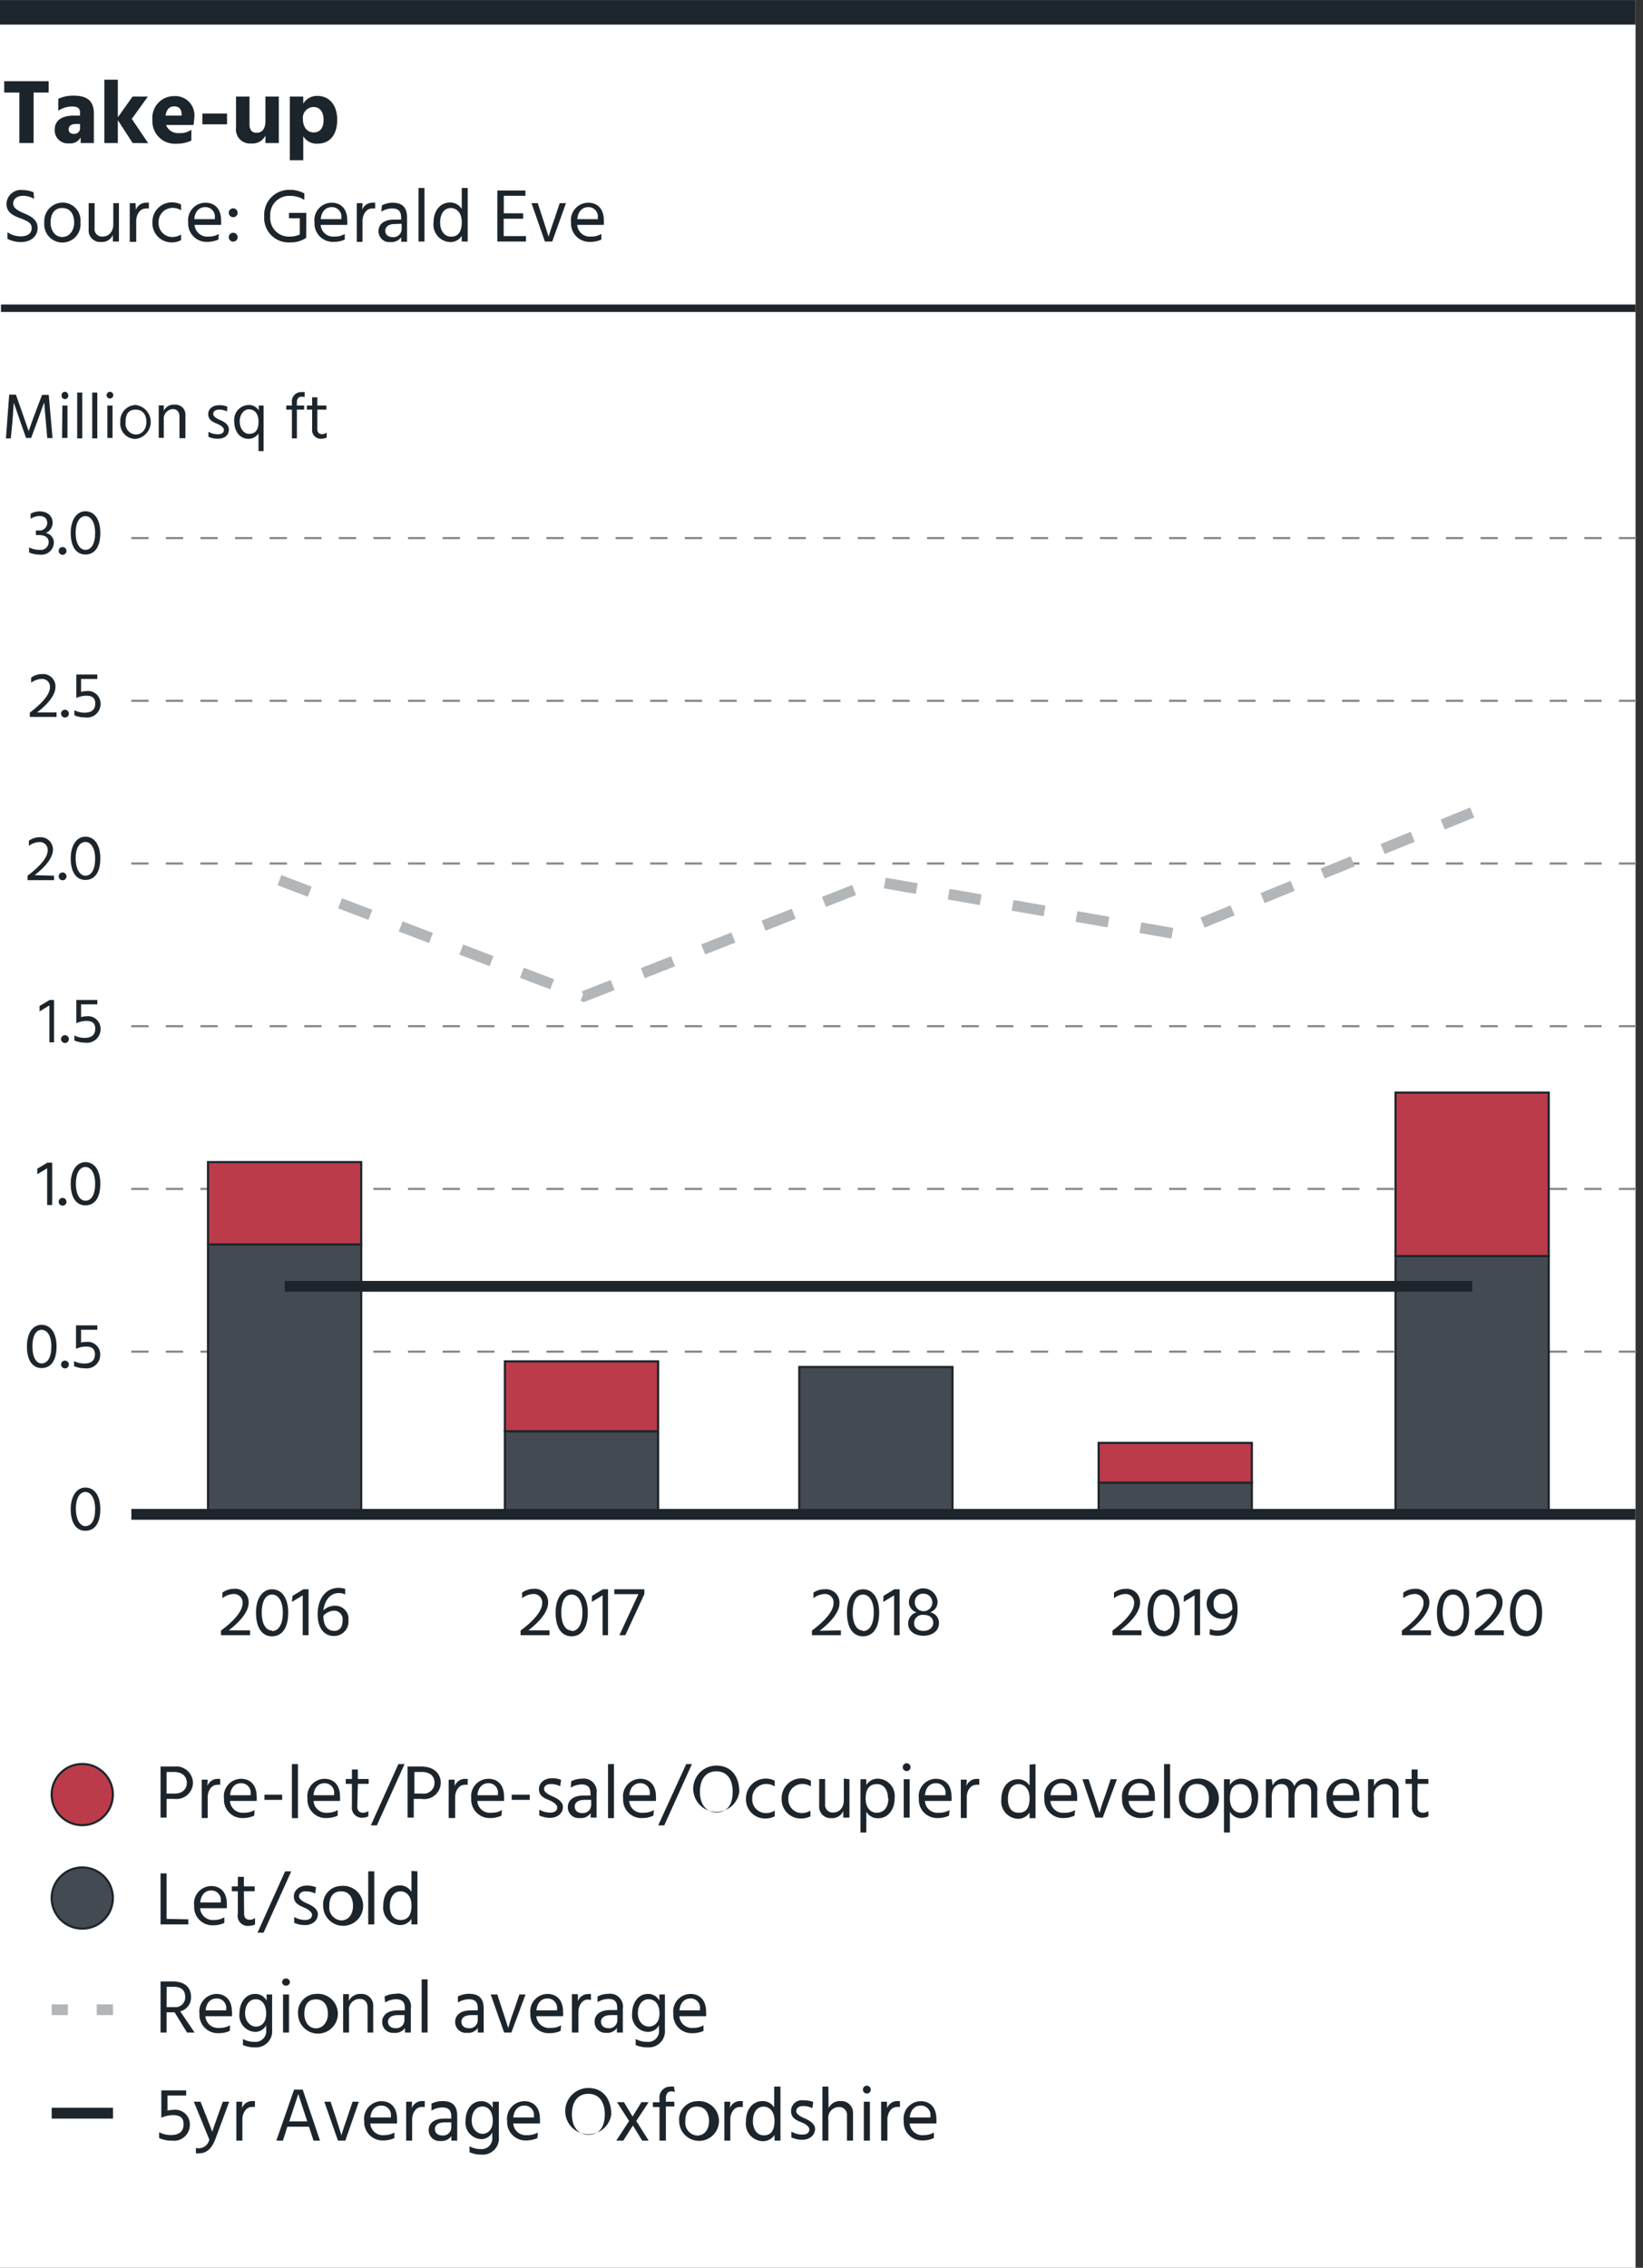 <?xml version="1.0" encoding="UTF-8"?> <svg xmlns="http://www.w3.org/2000/svg" viewBox="0 0 151.97 209.76"><rect x="0" y="0" width="151.97" height="209.76" fill="#333333" stroke="none"/><defs><style>.cls-1{fill:#fff;}.cls-2{fill:#1d252c;}.cls-3{fill:#bc3b4a;}.cls-3,.cls-4,.cls-5,.cls-7,.cls-8{stroke:#1d252c;}.cls-10,.cls-3,.cls-4,.cls-5,.cls-6,.cls-9{stroke-miterlimit:10;}.cls-3,.cls-4{stroke-width:0.2px;}.cls-4{fill:#444a51;}.cls-10,.cls-5,.cls-6,.cls-7,.cls-8,.cls-9{fill:none;}.cls-10,.cls-6{stroke:#b3b6b9;}.cls-7{stroke-width:0.69px;}.cls-8{stroke-width:2.27px;}.cls-9{stroke:#84898d;stroke-width:0.2px;stroke-dasharray:1.6;}.cls-10{stroke-dasharray:3;}</style></defs><g id="Legend"><rect class="cls-1" width="151.28" height="209.76"></rect><path class="cls-2" d="M16.09,163.4a1.55,1.55,0,0,1,1.76,1.52,1.53,1.53,0,0,1-1.71,1.47h-.73v1.73h-.56V163.4Zm.05,2.5c.74,0,1.14-.42,1.14-1s-.42-1-1.19-1h-.68v2Z" transform="translate(0 0)"></path><path class="cls-2" d="M19.18,165.2a1,1,0,0,1,1-.66h.19v.55a.76.76,0,0,0-.3,0c-.52,0-.86.57-.86,1.13v1.94h-.55v-3.55h.55Z" transform="translate(0 0)"></path><path class="cls-2" d="M23.51,167.94a2.48,2.48,0,0,1-1,.22,1.69,1.69,0,0,1-1.79-1.8,1.61,1.61,0,0,1,1.57-1.83c.86,0,1.45.57,1.45,1.64a3,3,0,0,1,0,.41H21.27a1.17,1.17,0,0,0,1.28,1.09,1.83,1.83,0,0,0,1-.25Zm-.33-2a.87.87,0,0,0-.9-1c-.51,0-.94.37-1,1.11h1.91Z" transform="translate(0 0)"></path><path class="cls-2" d="M24.46,166H26.1v.48H24.46Z" transform="translate(0 0)"></path><path class="cls-2" d="M27,163.17h.56v5H27Z" transform="translate(0 0)"></path><path class="cls-2" d="M31.23,167.94a2.48,2.48,0,0,1-1,.22,1.69,1.69,0,0,1-1.79-1.8A1.61,1.61,0,0,1,30,164.53c.86,0,1.45.57,1.45,1.64a3,3,0,0,1,0,.41H29a1.17,1.17,0,0,0,1.29,1.09,1.82,1.82,0,0,0,.95-.25Zm-.33-2a.87.87,0,0,0-.9-1c-.51,0-.94.37-1,1.11H30.9Z" transform="translate(0 0)"></path><path class="cls-2" d="M33.05,167.1c0,.37.18.57.54.57a.86.86,0,0,0,.48-.16V168a1.21,1.21,0,0,1-.52.13.93.93,0,0,1-1-1.07V165h-.57v-.45h.57v-.88h.55v.88h1V165h-1Z" transform="translate(0 0)"></path><path class="cls-2" d="M36.85,163.17h.57l-2.56,5.67H34.3Z" transform="translate(0 0)"></path><path class="cls-2" d="M39,163.4c1.12,0,1.77.64,1.77,1.52A1.53,1.53,0,0,1,39,166.39h-.73v1.73h-.57V163.4Zm.06,2.5a1,1,0,0,0,1.13-1c0-.62-.41-1-1.18-1h-.68v2Z" transform="translate(0 0)"></path><path class="cls-2" d="M42.06,165.2a1,1,0,0,1,1-.66h.2v.55a.82.82,0,0,0-.3,0c-.52,0-.86.57-.86,1.13v1.94H41.5v-3.55h.55Z" transform="translate(0 0)"></path><path class="cls-2" d="M46.38,167.94a2.41,2.41,0,0,1-1,.22,1.7,1.7,0,0,1-1.79-1.8,1.61,1.61,0,0,1,1.58-1.83c.86,0,1.45.57,1.45,1.64a3.15,3.15,0,0,1,0,.41H44.15a1.16,1.16,0,0,0,1.28,1.09,1.77,1.77,0,0,0,1-.25Zm-.33-2a.86.86,0,0,0-.89-1c-.51,0-.94.37-1,1.11h1.9Z" transform="translate(0 0)"></path><path class="cls-2" d="M47.33,166H49v.48H47.33Z" transform="translate(0 0)"></path><path class="cls-2" d="M51.81,165.22a1.79,1.79,0,0,0-.88-.2c-.38,0-.61.2-.61.46s.36.49.75.66,1,.46,1,1-.46,1-1.19,1a2.38,2.38,0,0,1-1-.22v-.54a2.13,2.13,0,0,0,1,.28c.45,0,.66-.2.66-.47s-.32-.51-.81-.71-.88-.42-.88-1,.52-1,1.17-1a2.17,2.17,0,0,1,.88.15Z" transform="translate(0 0)"></path><path class="cls-2" d="M52.84,164.76a2.15,2.15,0,0,1,1-.24,1.19,1.19,0,0,1,1.34,1.36v2.24h-.55v-.42a1.06,1.06,0,0,1-1,.46,1,1,0,0,1-1.11-1c0-.68.56-1.08,1.45-1.08h.65v-.18c0-.53-.21-.85-.83-.85a2,2,0,0,0-1,.3Zm1.22,1.72c-.64,0-.9.29-.9.62s.23.6.69.6a.76.76,0,0,0,.83-.76v-.46Z" transform="translate(0 0)"></path><path class="cls-2" d="M56.24,163.17h.55v5h-.55Z" transform="translate(0 0)"></path><path class="cls-2" d="M60.43,167.94a2.41,2.41,0,0,1-1,.22,1.69,1.69,0,0,1-1.79-1.8,1.61,1.61,0,0,1,1.58-1.83c.86,0,1.45.57,1.45,1.64a3.15,3.15,0,0,1,0,.41H58.2a1.16,1.16,0,0,0,1.28,1.09,1.8,1.8,0,0,0,1-.25Zm-.33-2a.86.86,0,0,0-.89-1c-.51,0-.94.37-1,1.11h1.9Z" transform="translate(0 0)"></path><path class="cls-2" d="M63.47,163.17H64l-2.56,5.67h-.56Z" transform="translate(0 0)"></path><path class="cls-2" d="M66.26,163.31c1.33,0,2.12.95,2.12,2.43a2.14,2.14,0,1,1-2.12-2.43Zm0,4.33c1,0,1.51-.72,1.51-1.9s-.54-1.9-1.51-1.9-1.52.73-1.52,1.9S65.34,167.64,66.26,167.64Z" transform="translate(0 0)"></path><path class="cls-2" d="M70.9,167.7a1.42,1.42,0,0,0,.76-.23V168a1.82,1.82,0,0,1-.83.2A1.76,1.76,0,0,1,69,166.36a1.83,1.83,0,0,1,2.66-1.65v.52a1.5,1.5,0,0,0-.76-.22,1.29,1.29,0,0,0-1.32,1.36A1.26,1.26,0,0,0,70.9,167.7Z" transform="translate(0 0)"></path><path class="cls-2" d="M74.2,167.7a1.45,1.45,0,0,0,.76-.23V168a1.82,1.82,0,0,1-.83.2,1.76,1.76,0,0,1-1.83-1.84A1.83,1.83,0,0,1,75,164.71v.52a1.5,1.5,0,0,0-.76-.22,1.29,1.29,0,0,0-1.32,1.36A1.25,1.25,0,0,0,74.2,167.7Z" transform="translate(0 0)"></path><path class="cls-2" d="M78.57,164.57v3.55H78v-.61a1.12,1.12,0,0,1-1.12.66A1.06,1.06,0,0,1,75.77,167v-2.45h.55v2.31a.7.7,0,0,0,.73.79c.58,0,1-.44,1-1.14v-2Z" transform="translate(0 0)"></path><path class="cls-2" d="M80.13,165.11a1.23,1.23,0,0,1,1.1-.59,1.6,1.6,0,0,1,1.52,1.8c0,1.07-.61,1.86-1.53,1.86a1.23,1.23,0,0,1-1.09-.6v1.92h-.54v-4.93h.54Zm2,1.21c0-.8-.42-1.3-1-1.3s-1.06.3-1.06,1.33.61,1.32,1,1.32C81.72,167.67,82.17,167.22,82.17,166.32Z" transform="translate(0 0)"></path><path class="cls-2" d="M83.86,163.09a.37.37,0,0,1,.36.37.36.36,0,1,1-.72,0A.37.37,0,0,1,83.86,163.09Zm-.27,1.48h.55v3.55h-.55Z" transform="translate(0 0)"></path><path class="cls-2" d="M87.78,167.94a2.44,2.44,0,0,1-1,.22,1.69,1.69,0,0,1-1.79-1.8,1.61,1.61,0,0,1,1.57-1.83c.87,0,1.45.57,1.45,1.64a3,3,0,0,1,0,.41H85.55a1.16,1.16,0,0,0,1.28,1.09,1.82,1.82,0,0,0,1-.25Zm-.33-2a.87.87,0,0,0-.9-1c-.51,0-.93.37-1,1.11h1.9Z" transform="translate(0 0)"></path><path class="cls-2" d="M89.39,165.2a1,1,0,0,1,1-.66h.19v.55a.76.76,0,0,0-.3,0c-.52,0-.86.57-.86,1.13v1.94h-.55v-3.55h.55Z" transform="translate(0 0)"></path><path class="cls-2" d="M95.78,163.17v5h-.55v-.52a1.26,1.26,0,0,1-1.09.58,1.61,1.61,0,0,1-1.52-1.8c0-1.11.64-1.86,1.53-1.86a1.24,1.24,0,0,1,1.08.59v-1.94Zm-.55,3.15c0-1-.61-1.3-1-1.3-.56,0-1,.45-1,1.37s.42,1.28,1,1.28S95.23,167.35,95.23,166.32Z" transform="translate(0 0)"></path><path class="cls-2" d="M99.39,167.94a2.41,2.41,0,0,1-1,.22,1.7,1.7,0,0,1-1.79-1.8,1.61,1.61,0,0,1,1.58-1.83c.86,0,1.45.57,1.45,1.64a3.15,3.15,0,0,1,0,.41H97.16a1.16,1.16,0,0,0,1.28,1.09,1.77,1.77,0,0,0,1-.25Zm-.33-2a.86.86,0,0,0-.89-1c-.51,0-.94.37-1,1.11h1.9Z" transform="translate(0 0)"></path><path class="cls-2" d="M100.12,164.57h.57l.49,1.5c.44,1.32.52,1.62.52,1.62a16.58,16.58,0,0,1,.53-1.62l.5-1.5h.58L102,168.12h-.68Z" transform="translate(0 0)"></path><path class="cls-2" d="M106.58,167.94a2.41,2.41,0,0,1-1,.22,1.69,1.69,0,0,1-1.79-1.8,1.61,1.61,0,0,1,1.58-1.83c.86,0,1.45.57,1.45,1.64a3.15,3.15,0,0,1,0,.41h-2.42a1.16,1.16,0,0,0,1.28,1.09,1.8,1.8,0,0,0,1-.25Zm-.33-2a.86.86,0,0,0-.89-1c-.52,0-.94.37-1,1.11h1.9Z" transform="translate(0 0)"></path><path class="cls-2" d="M107.67,163.17h.56v5h-.56Z" transform="translate(0 0)"></path><path class="cls-2" d="M109.06,166.37a1.71,1.71,0,0,1,1.66-1.85,1.84,1.84,0,1,1-1.66,1.85Zm.58,0a1.2,1.2,0,0,0,1.08,1.33c.74,0,1.1-.62,1.1-1.33s-.3-1.36-1.1-1.36S109.64,165.65,109.64,166.37Z" transform="translate(0 0)"></path><path class="cls-2" d="M113.76,165.11a1.2,1.2,0,0,1,1.09-.59,1.6,1.6,0,0,1,1.52,1.8c0,1.07-.61,1.86-1.53,1.86a1.21,1.21,0,0,1-1.08-.6v1.92h-.55v-4.93h.55Zm2,1.21c0-.8-.42-1.3-1-1.3s-1,.3-1,1.33.6,1.32,1,1.32C115.34,167.67,115.79,167.22,115.79,166.32Z" transform="translate(0 0)"></path><path class="cls-2" d="M117.72,165.15a1.06,1.06,0,0,1,1-.63,1,1,0,0,1,1,.7,1.12,1.12,0,0,1,1-.7,1,1,0,0,1,1.12,1.17v2.43h-.56v-2.29c0-.52-.21-.81-.68-.81s-.86.37-.86,1.16v1.94h-.56v-2.29c0-.52-.21-.81-.68-.81s-.87.37-.87,1.16v1.94h-.54v-3.55h.54Z" transform="translate(0 0)"></path><path class="cls-2" d="M125.5,167.94a2.48,2.48,0,0,1-1,.22,1.7,1.7,0,0,1-1.8-1.8,1.62,1.62,0,0,1,1.58-1.83c.86,0,1.45.57,1.45,1.64a2,2,0,0,1,0,.41h-2.42a1.16,1.16,0,0,0,1.28,1.09,1.83,1.83,0,0,0,1-.25Zm-.33-2a.87.87,0,0,0-.9-1c-.51,0-.94.37-1,1.11h1.91Z" transform="translate(0 0)"></path><path class="cls-2" d="M127.1,165.19a1.17,1.17,0,0,1,1.12-.67,1.08,1.08,0,0,1,1.14,1.16v2.44h-.55v-2.29a.71.71,0,0,0-.73-.81,1,1,0,0,0-1,1.16v1.94h-.54v-3.55h.54Z" transform="translate(0 0)"></path><path class="cls-2" d="M131.1,167.1c0,.37.18.57.53.57a.87.87,0,0,0,.49-.16V168a1.21,1.21,0,0,1-.52.13.93.93,0,0,1-1-1.07V165H130v-.45h.57v-.88h.55v.88h1V165h-1Z" transform="translate(0 0)"></path><path class="cls-2" d="M17.42,177.53V178H14.85v-4.72h.56v4.21Z" transform="translate(0 0)"></path><path class="cls-2" d="M20.75,177.86a2.44,2.44,0,0,1-1,.22,1.69,1.69,0,0,1-1.79-1.8,1.61,1.61,0,0,1,1.57-1.83c.86,0,1.45.57,1.45,1.64a3,3,0,0,1,0,.41H18.51a1.17,1.17,0,0,0,1.29,1.09,1.82,1.82,0,0,0,.95-.25Zm-.33-2a.87.87,0,0,0-.9-1c-.51,0-.93.37-1,1.11h1.91Z" transform="translate(0 0)"></path><path class="cls-2" d="M22.58,177c0,.37.17.57.53.57a.86.86,0,0,0,.48-.16V178a1.21,1.21,0,0,1-.52.13A.94.94,0,0,1,22,177v-2.07h-.56v-.45H22v-.88h.56v.88h1v.45h-1Z" transform="translate(0 0)"></path><path class="cls-2" d="M26.37,173.09h.57l-2.56,5.67h-.56Z" transform="translate(0 0)"></path><path class="cls-2" d="M29.15,175.14a1.85,1.85,0,0,0-.88-.2c-.38,0-.61.2-.61.46s.35.49.74.66,1,.46,1,1-.45,1-1.19,1a2.32,2.32,0,0,1-1-.21v-.54a2.07,2.07,0,0,0,1,.28c.44,0,.65-.2.65-.47s-.32-.51-.8-.71-.88-.43-.88-1,.51-1,1.16-1a2.23,2.23,0,0,1,.89.15Z" transform="translate(0 0)"></path><path class="cls-2" d="M29.89,176.29a1.7,1.7,0,0,1,1.65-1.85,1.85,1.85,0,1,1-1.65,1.85Zm.57,0a1.2,1.2,0,0,0,1.08,1.34c.74,0,1.11-.62,1.11-1.34s-.31-1.35-1.11-1.35S30.46,175.57,30.46,176.28Z" transform="translate(0 0)"></path><path class="cls-2" d="M34.06,173.09h.56V178h-.56Z" transform="translate(0 0)"></path><path class="cls-2" d="M38.61,173.09V178h-.55v-.52a1.23,1.23,0,0,1-1.09.58,1.61,1.61,0,0,1-1.52-1.8c0-1.12.64-1.87,1.53-1.87a1.25,1.25,0,0,1,1.08.6v-1.94Zm-.55,3.15c0-1-.61-1.3-1-1.3-.56,0-1,.45-1,1.36s.43,1.29,1,1.29S38.06,177.27,38.06,176.24Z" transform="translate(0 0)"></path><path class="cls-2" d="M17.3,188l-1.15-1.87h-.74V188h-.56v-4.72H16c1.11,0,1.67.56,1.67,1.45a1.32,1.32,0,0,1-1,1.31L18,188Zm-1.89-2.35h.72a.9.9,0,0,0,1-.94c0-.61-.34-.94-1.06-.94h-.65Z" transform="translate(0 0)"></path><path class="cls-2" d="M21.25,187.85a2.47,2.47,0,0,1-1,.21,1.7,1.7,0,0,1-1.8-1.8A1.62,1.62,0,0,1,20,184.43c.86,0,1.45.57,1.45,1.64a2.19,2.19,0,0,1,0,.42H19a1.16,1.16,0,0,0,1.28,1.08,1.83,1.83,0,0,0,1-.24Zm-.33-2a.87.87,0,0,0-.9-1c-.51,0-.94.37-1,1.1h1.91Z" transform="translate(0 0)"></path><path class="cls-2" d="M25.17,184.48v3.26a1.49,1.49,0,0,1-1.6,1.63,2.73,2.73,0,0,1-1.1-.21v-.56a2.12,2.12,0,0,0,1.05.26,1,1,0,0,0,1.1-1.13v-.4a1.15,1.15,0,0,1-1,.61,1.52,1.52,0,0,1-1.47-1.7c0-1,.56-1.81,1.44-1.81a1.15,1.15,0,0,1,1.07.63v-.58Zm-.55,1.78c0-1-.52-1.34-.95-1.34-.62,0-1,.54-1,1.31s.53,1.22,1,1.22S24.62,187.11,24.62,186.26Z" transform="translate(0 0)"></path><path class="cls-2" d="M26.45,183a.36.36,0,0,1,.37.36.37.37,0,0,1-.73,0A.36.36,0,0,1,26.45,183Zm-.27,1.48h.55V188h-.55Z" transform="translate(0 0)"></path><path class="cls-2" d="M27.57,186.28a1.7,1.7,0,0,1,1.65-1.85,1.84,1.84,0,1,1-1.65,1.85Zm.58,0c0,.71.4,1.33,1.07,1.33s1.11-.62,1.11-1.33-.31-1.35-1.11-1.35S28.15,185.55,28.15,186.27Z" transform="translate(0 0)"></path><path class="cls-2" d="M32.26,185.09a1.16,1.16,0,0,1,1.12-.66,1.07,1.07,0,0,1,1.14,1.15V188H34v-2.3c0-.54-.3-.81-.72-.81a1,1,0,0,0-1,1.17V188h-.54v-3.55h.54Z" transform="translate(0 0)"></path><path class="cls-2" d="M35.57,184.67a2.14,2.14,0,0,1,1-.25A1.19,1.19,0,0,1,38,185.78V188h-.54v-.42a1.11,1.11,0,0,1-1,.45,1,1,0,0,1-1.11-1c0-.69.56-1.08,1.45-1.08h.65v-.19c0-.53-.21-.84-.83-.84a2,2,0,0,0-1,.3Zm1.22,1.72c-.64,0-.9.29-.9.61s.23.6.69.6a.76.76,0,0,0,.83-.76v-.45Z" transform="translate(0 0)"></path><path class="cls-2" d="M39,183.08h.55V188H39Z" transform="translate(0 0)"></path><path class="cls-2" d="M42.35,184.67a2.18,2.18,0,0,1,1.06-.25c.94,0,1.33.49,1.33,1.36V188H44.2v-.42a1.11,1.11,0,0,1-1,.45,1,1,0,0,1-1.1-1c0-.69.56-1.08,1.45-1.08h.64v-.19c0-.53-.2-.84-.83-.84a2,2,0,0,0-1,.3Zm1.22,1.72c-.63,0-.89.29-.89.61s.22.6.68.6a.75.75,0,0,0,.83-.76v-.45Z" transform="translate(0 0)"></path><path class="cls-2" d="M45.39,184.48H46l.49,1.5c.43,1.31.52,1.61.52,1.61a16.9,16.9,0,0,1,.52-1.61l.51-1.5h.57L47.3,188h-.67Z" transform="translate(0 0)"></path><path class="cls-2" d="M51.85,187.85a2.44,2.44,0,0,1-1,.21,1.69,1.69,0,0,1-1.79-1.8,1.61,1.61,0,0,1,1.57-1.83c.86,0,1.45.57,1.45,1.64a3.31,3.31,0,0,1,0,.42H49.61a1.17,1.17,0,0,0,1.29,1.08,1.82,1.82,0,0,0,1-.24Zm-.33-2a.87.87,0,0,0-.9-1c-.51,0-.94.37-1,1.1h1.91Z" transform="translate(0 0)"></path><path class="cls-2" d="M53.46,185.1a1,1,0,0,1,1-.66.68.68,0,0,1,.2,0V185a1.11,1.11,0,0,0-.3-.05c-.52,0-.86.57-.86,1.14V188H52.9v-3.55h.55Z" transform="translate(0 0)"></path><path class="cls-2" d="M55.27,184.67a2.14,2.14,0,0,1,1-.25,1.19,1.19,0,0,1,1.34,1.36V188h-.55v-.42a1.09,1.09,0,0,1-1,.45A1,1,0,0,1,55,187c0-.69.56-1.08,1.45-1.08h.64v-.19c0-.53-.2-.84-.82-.84a2,2,0,0,0-1,.3Zm1.22,1.72c-.64,0-.9.29-.9.61s.23.6.69.6a.75.75,0,0,0,.82-.76v-.45Z" transform="translate(0 0)"></path><path class="cls-2" d="M61.5,184.48v3.26a1.49,1.49,0,0,1-1.6,1.63,2.7,2.7,0,0,1-1.1-.21v-.56a2.12,2.12,0,0,0,1.05.26,1,1,0,0,0,1.1-1.13v-.4a1.15,1.15,0,0,1-1,.61,1.52,1.52,0,0,1-1.48-1.7c0-1,.57-1.81,1.45-1.81a1.15,1.15,0,0,1,1.07.63v-.58ZM61,186.26c0-1-.52-1.34-1-1.34-.62,0-1,.54-1,1.31s.52,1.22,1,1.22S61,187.11,61,186.26Z" transform="translate(0 0)"></path><path class="cls-2" d="M65.07,187.85a2.4,2.4,0,0,1-1,.21,1.69,1.69,0,0,1-1.79-1.8,1.62,1.62,0,0,1,1.58-1.83c.86,0,1.45.57,1.45,1.64a3.47,3.47,0,0,1,0,.42H62.84a1.16,1.16,0,0,0,1.28,1.08,1.79,1.79,0,0,0,.95-.24Zm-.33-2a.86.86,0,0,0-.89-1c-.51,0-.94.37-1,1.1h1.9Z" transform="translate(0 0)"></path><path class="cls-2" d="M15.49,195.22a2.67,2.67,0,0,1,.55-.07,1.35,1.35,0,0,1,1.52,1.37A1.47,1.47,0,0,1,15.9,198a2.77,2.77,0,0,1-1.18-.24v-.54a2.34,2.34,0,0,0,1.09.26c.76,0,1.17-.32,1.17-1s-.42-.84-1-.84a2.8,2.8,0,0,0-1.06.24v-2.53h2.3v.48H15.49Z" transform="translate(0 0)"></path><path class="cls-2" d="M17.93,194.4h.62l.46,1.17c.56,1.42.62,1.61.62,1.61s.06-.19.56-1.61l.42-1.17h.59l-1.28,3.46c-.38,1-.92,1.31-1.5,1.31a1,1,0,0,1-.3,0v-.5a1,1,0,0,0,1.24-.77Z" transform="translate(0 0)"></path><path class="cls-2" d="M22.38,195a1,1,0,0,1,1-.66h.2v.55a1,1,0,0,0-.3,0c-.52,0-.86.57-.86,1.14V198h-.56V194.4h.55Z" transform="translate(0 0)"></path><path class="cls-2" d="M28.58,196.71h-2L26.17,198h-.61l1.64-4.72H28L29.6,198H29Zm-.16-.49-.09-.27c-.66-2-.74-2.27-.74-2.27s-.08.3-.75,2.28l-.09.26Z" transform="translate(0 0)"></path><path class="cls-2" d="M30,194.4h.58l.49,1.49c.43,1.32.51,1.62.51,1.62s.07-.3.53-1.62l.5-1.49h.58L31.94,198h-.68Z" transform="translate(0 0)"></path><path class="cls-2" d="M36.48,197.76a2.41,2.41,0,0,1-1,.22,1.7,1.7,0,0,1-1.79-1.8,1.62,1.62,0,0,1,1.58-1.83c.86,0,1.45.57,1.45,1.64a3.47,3.47,0,0,1,0,.42H34.25a1.16,1.16,0,0,0,1.28,1.08,1.86,1.86,0,0,0,.95-.24Zm-.33-2a.86.86,0,0,0-.89-1c-.51,0-.94.37-1,1.1h1.9Z" transform="translate(0 0)"></path><path class="cls-2" d="M38.09,195a1,1,0,0,1,1-.66h.2v.55a1.12,1.12,0,0,0-.31,0c-.51,0-.86.57-.86,1.14V198h-.55V194.4h.54Z" transform="translate(0 0)"></path><path class="cls-2" d="M39.91,194.58a2.23,2.23,0,0,1,1.05-.24c.94,0,1.33.49,1.33,1.36V198h-.54v-.42a1.11,1.11,0,0,1-1,.45,1,1,0,0,1-1.1-1c0-.68.56-1.07,1.45-1.07h.64v-.19c0-.53-.2-.84-.83-.84a1.9,1.9,0,0,0-1,.3Zm1.21,1.73c-.63,0-.89.28-.89.61s.22.6.68.6a.75.75,0,0,0,.83-.76v-.45Z" transform="translate(0 0)"></path><path class="cls-2" d="M46.14,194.4v3.26a1.49,1.49,0,0,1-1.61,1.63,2.61,2.61,0,0,1-1.1-.22v-.55a2.12,2.12,0,0,0,1,.26,1,1,0,0,0,1.1-1.13v-.4a1.15,1.15,0,0,1-1,.61,1.53,1.53,0,0,1-1.47-1.7c0-1,.57-1.81,1.44-1.81a1.15,1.15,0,0,1,1.07.63v-.58Zm-.56,1.78c0-1-.51-1.34-.95-1.34-.62,0-1,.54-1,1.31s.53,1.22,1,1.22S45.58,197,45.58,196.18Z" transform="translate(0 0)"></path><path class="cls-2" d="M49.71,197.76a2.48,2.48,0,0,1-1,.22,1.7,1.7,0,0,1-1.8-1.8,1.62,1.62,0,0,1,1.58-1.83c.86,0,1.45.57,1.45,1.64a3.31,3.31,0,0,1,0,.42H47.47a1.17,1.17,0,0,0,1.28,1.08,1.93,1.93,0,0,0,1-.24Zm-.33-2a.86.86,0,0,0-.9-1c-.51,0-.94.37-1,1.1h1.91Z" transform="translate(0 0)"></path><path class="cls-2" d="M54.42,193.13c1.34,0,2.12,1,2.12,2.44a2.14,2.14,0,1,1-2.12-2.44Zm0,4.33c1,0,1.52-.72,1.52-1.89s-.55-1.9-1.52-1.9-1.52.72-1.52,1.9S53.51,197.46,54.42,197.46Z" transform="translate(0 0)"></path><path class="cls-2" d="M60,198H59.4l-.86-1.4-.89,1.4H57l1.19-1.82-1.12-1.74h.64l.8,1.33.82-1.33H60l-1.15,1.74Z" transform="translate(0 0)"></path><path class="cls-2" d="M62.42,193.5a.91.91,0,0,0-.32-.06c-.27,0-.51.17-.51.63v.33h.78v.44h-.78V198H61v-3.11h-.61v-.44H61v-.33a1,1,0,0,1,1-1.12,2.09,2.09,0,0,1,.34,0Z" transform="translate(0 0)"></path><path class="cls-2" d="M62.82,196.2a1.7,1.7,0,0,1,1.65-1.85,1.84,1.84,0,1,1-1.65,1.85Zm.57,0a1.19,1.19,0,0,0,1.08,1.33c.74,0,1.11-.62,1.11-1.33s-.31-1.35-1.11-1.35S63.39,195.47,63.39,196.19Z" transform="translate(0 0)"></path><path class="cls-2" d="M67.51,195a1,1,0,0,1,1-.66h.2v.55a1.11,1.11,0,0,0-.3,0c-.52,0-.86.57-.86,1.14V198H67V194.4h.55Z" transform="translate(0 0)"></path><path class="cls-2" d="M72.19,193v5h-.55v-.53a1.26,1.26,0,0,1-1.09.58A1.61,1.61,0,0,1,69,196.2c0-1.11.64-1.86,1.53-1.86a1.24,1.24,0,0,1,1.08.59V193Zm-.55,3.16c0-1-.61-1.31-1-1.31-.56,0-1,.45-1,1.37,0,.77.42,1.29,1,1.29S71.64,197.18,71.64,196.15Z" transform="translate(0 0)"></path><path class="cls-2" d="M75.14,195a1.82,1.82,0,0,0-.88-.2c-.38,0-.61.2-.61.47s.36.49.74.65,1,.47,1,1-.46,1-1.19,1a2.38,2.38,0,0,1-1-.22v-.54a2,2,0,0,0,1,.28c.45,0,.66-.19.66-.47s-.32-.51-.81-.7-.88-.43-.88-1a1,1,0,0,1,1.16-1,2.38,2.38,0,0,1,.89.15Z" transform="translate(0 0)"></path><path class="cls-2" d="M76.64,195a1.15,1.15,0,0,1,1.12-.66,1.08,1.08,0,0,1,1.14,1.17V198h-.56v-2.3a.72.72,0,0,0-.72-.81,1,1,0,0,0-1,1.17V198h-.55v-5h.55Z" transform="translate(0 0)"></path><path class="cls-2" d="M80.18,192.92a.36.36,0,0,1,.36.36.35.35,0,0,1-.36.36.35.35,0,0,1-.36-.36A.35.35,0,0,1,80.18,192.92Zm-.28,1.48h.56V198H79.9Z" transform="translate(0 0)"></path><path class="cls-2" d="M82.05,195a1,1,0,0,1,1-.66h.19v.55a1,1,0,0,0-.3,0c-.52,0-.86.57-.86,1.14V198H81.5V194.4h.54Z" transform="translate(0 0)"></path><path class="cls-2" d="M86.38,197.76a2.44,2.44,0,0,1-1,.22,1.69,1.69,0,0,1-1.79-1.8,1.61,1.61,0,0,1,1.57-1.83c.86,0,1.45.57,1.45,1.64a3.31,3.31,0,0,1,0,.42H84.14a1.17,1.17,0,0,0,1.29,1.08,1.92,1.92,0,0,0,.95-.24Zm-.33-2a.86.86,0,0,0-.9-1c-.51,0-.93.37-1,1.1h1.91Z" transform="translate(0 0)"></path><circle class="cls-3" cx="7.61" cy="165.99" r="2.83"></circle><circle class="cls-4" cx="7.61" cy="175.56" r="2.83"></circle><line class="cls-5" x1="4.78" y1="195.46" x2="10.45" y2="195.46"></line><line class="cls-6" x1="4.78" y1="185.89" x2="6.28" y2="185.89"></line><line class="cls-6" x1="8.95" y1="185.89" x2="10.45" y2="185.89"></line></g><g id="horizontal_lines_title_source" data-name="horizontal lines, title &amp; source"><path class="cls-2" d="M3.15,18.39a2.07,2.07,0,0,0-1-.28c-.57,0-.93.29-.93.72s.46.67,1,.9,1.26.54,1.26,1.35-.67,1.31-1.53,1.31a2.67,2.67,0,0,1-1.26-.3v-.61a2.17,2.17,0,0,0,1.24.38c.59,0,1-.26,1-.76s-.39-.63-.85-.84C1.34,20,.6,19.72.6,18.86a1.33,1.33,0,0,1,1.51-1.28,2.48,2.48,0,0,1,1,.21Z" transform="translate(0 0)"></path><path class="cls-2" d="M4.1,20.59a1.71,1.71,0,0,1,1.66-1.85,1.65,1.65,0,0,1,1.68,1.83,1.68,1.68,0,1,1-3.34,0Zm.58,0c0,.71.4,1.33,1.08,1.33s1.1-.62,1.1-1.33-.31-1.35-1.1-1.35S4.68,19.87,4.68,20.58Z" transform="translate(0 0)"></path><path class="cls-2" d="M11,18.79v3.55h-.56v-.62a1.08,1.08,0,0,1-1.11.66,1.06,1.06,0,0,1-1.13-1.15V18.79h.55v2.3a.69.69,0,0,0,.73.79c.58,0,1-.43,1-1.14V18.79Z" transform="translate(0 0)"></path><path class="cls-2" d="M12.57,19.41a1,1,0,0,1,1-.66.71.71,0,0,1,.2,0v.54a1.11,1.11,0,0,0-.3,0c-.52,0-.87.57-.87,1.14v1.94H12V18.79h.54Z" transform="translate(0 0)"></path><path class="cls-2" d="M16,21.92a1.51,1.51,0,0,0,.75-.23v.52a1.75,1.75,0,0,1-.82.21,1.77,1.77,0,0,1-1.83-1.85,1.79,1.79,0,0,1,1.84-1.85,1.72,1.72,0,0,1,.81.2v.53a1.44,1.44,0,0,0-.75-.22,1.29,1.29,0,0,0-1.33,1.35A1.27,1.27,0,0,0,16,21.92Z" transform="translate(0 0)"></path><path class="cls-2" d="M20.2,22.16a2.47,2.47,0,0,1-1,.21,1.69,1.69,0,0,1-1.79-1.8A1.61,1.61,0,0,1,19,18.75c.86,0,1.45.56,1.45,1.63a3.31,3.31,0,0,1,0,.42H18a1.17,1.17,0,0,0,1.29,1.08,1.82,1.82,0,0,0,.95-.24Zm-.33-2a.87.87,0,0,0-.9-1c-.51,0-.94.37-1,1.11h1.91Z" transform="translate(0 0)"></path><path class="cls-2" d="M21.57,19.27a.41.41,0,0,1,.41.41.41.41,0,0,1-.82,0A.41.41,0,0,1,21.57,19.27Zm0,2.26a.41.41,0,0,1,.41.41.41.41,0,0,1-.82,0A.41.41,0,0,1,21.57,21.53Z" transform="translate(0 0)"></path><path class="cls-2" d="M28.32,22h0v0a2.5,2.5,0,0,1-1.46.42A2.26,2.26,0,0,1,24.44,20a2.3,2.3,0,0,1,2.33-2.44,2.78,2.78,0,0,1,1.38.33v.6a2.44,2.44,0,0,0-1.33-.37A1.74,1.74,0,0,0,25,20a1.72,1.72,0,0,0,1.85,1.88,2.17,2.17,0,0,0,.88-.19V20.19h-1v-.5h1.6Z" transform="translate(0 0)"></path><path class="cls-2" d="M31.89,22.16a2.39,2.39,0,0,1-1,.21,1.7,1.7,0,0,1-1.8-1.8,1.61,1.61,0,0,1,1.58-1.82c.86,0,1.45.56,1.45,1.63a3.47,3.47,0,0,1,0,.42H29.66a1.16,1.16,0,0,0,1.28,1.08,1.77,1.77,0,0,0,.95-.24Zm-.32-2a.87.87,0,0,0-.9-1c-.51,0-.94.37-1,1.11h1.91Z" transform="translate(0 0)"></path><path class="cls-2" d="M33.5,19.41a1,1,0,0,1,1-.66.71.71,0,0,1,.2,0v.54a1.12,1.12,0,0,0-.31,0c-.51,0-.86.57-.86,1.14v1.94H33V18.79h.54Z" transform="translate(0 0)"></path><path class="cls-2" d="M35.32,19a2.11,2.11,0,0,1,1-.25c.94,0,1.33.49,1.33,1.36v2.25h-.54v-.42a1.11,1.11,0,0,1-1,.45,1,1,0,0,1-1.1-1c0-.69.56-1.08,1.45-1.08h.64v-.18c0-.54-.2-.85-.83-.85a1.9,1.9,0,0,0-1,.3Zm1.21,1.72c-.63,0-.89.29-.89.62s.22.59.68.59a.75.75,0,0,0,.83-.76V20.7Z" transform="translate(0 0)"></path><path class="cls-2" d="M38.71,17.39h.55v4.95h-.55Z" transform="translate(0 0)"></path><path class="cls-2" d="M43.26,17.39v4.95h-.55v-.53a1.22,1.22,0,0,1-1.09.58,1.61,1.61,0,0,1-1.52-1.8c0-1.11.64-1.86,1.53-1.86a1.25,1.25,0,0,1,1.08.6V17.39Zm-.55,3.15c0-1-.61-1.3-1-1.3-.56,0-1,.44-1,1.36,0,.77.43,1.29,1,1.29S42.71,21.57,42.71,20.54Z" transform="translate(0 0)"></path><path class="cls-2" d="M48.65,21.84v.5H46V17.62h2.6v.49h-2v1.62h1.79v.5H46.59v1.61Z" transform="translate(0 0)"></path><path class="cls-2" d="M49.16,18.79h.58l.49,1.5c.43,1.31.51,1.61.51,1.61s.07-.3.53-1.61l.5-1.5h.58l-1.27,3.55H50.4Z" transform="translate(0 0)"></path><path class="cls-2" d="M55.62,22.16a2.39,2.39,0,0,1-1,.21,1.7,1.7,0,0,1-1.8-1.8,1.61,1.61,0,0,1,1.58-1.82c.86,0,1.45.56,1.45,1.63a3.47,3.47,0,0,1,0,.42H53.39a1.16,1.16,0,0,0,1.28,1.08,1.77,1.77,0,0,0,.95-.24Zm-.33-2a.86.86,0,0,0-.89-1c-.51,0-.94.37-1,1.11h1.9Z" transform="translate(0 0)"></path><line class="cls-7" x1="0.09" y1="28.51" x2="151.28" y2="28.51"></line><line class="cls-8" y1="1.14" x2="151.28" y2="1.14"></line><path class="cls-2" d="M4.5,8.56H3.11v4.67H1.79V8.56H.39V7.51H4.5Z" transform="translate(0 0)"></path><path class="cls-2" d="M5.39,9.14a3.2,3.2,0,0,1,1.47-.29c1.21,0,1.82.51,1.82,1.62v2.76H7.46v-.52a1.08,1.08,0,0,1-1.07.55A1.21,1.21,0,0,1,5.06,12c0-.8.57-1.31,1.8-1.31H7.4v-.3c0-.32-.17-.54-.72-.54a2.43,2.43,0,0,0-1.29.39ZM7,11.47c-.42,0-.65.2-.65.48s.16.43.5.43a.52.52,0,0,0,.55-.6v-.31Z" transform="translate(0 0)"></path><path class="cls-2" d="M12.27,13.23,10.9,11.12v2.11H9.65V7.37H10.9v3.48l1.36-1.92h1.42L12.19,11l1.52,2.24Z" transform="translate(0 0)"></path><path class="cls-2" d="M17.7,13a3,3,0,0,1-1.36.29,2.07,2.07,0,0,1-2.24-2.2,2,2,0,0,1,2-2.2,1.77,1.77,0,0,1,1.87,2,5.08,5.08,0,0,1-.07.67H15.36a1.18,1.18,0,0,0,1.2.75A1.8,1.8,0,0,0,17.7,12Zm-.9-2.41c0-.41-.18-.75-.66-.75s-.72.26-.83.85H16.8Z" transform="translate(0 0)"></path><path class="cls-2" d="M18.72,10.5H21v1H18.72Z" transform="translate(0 0)"></path><path class="cls-2" d="M25.79,8.93v4.3H24.55v-.68a1.35,1.35,0,0,1-1.31.72,1.3,1.3,0,0,1-1.41-1.46V8.93h1.25v2.6c0,.5.24.75.66.75s.81-.26.81-1.08V8.93Z" transform="translate(0 0)"></path><path class="cls-2" d="M28.05,9.59a1.46,1.46,0,0,1,1.3-.72c1.1,0,1.84.84,1.84,2.2s-.64,2.22-1.84,2.22a1.45,1.45,0,0,1-1.3-.69v2.22H26.81V8.93h1.24Zm1.88,1.5c0-.81-.41-1.19-.91-1.19a1,1,0,0,0-1,1.13c0,.75.41,1.22,1,1.22S29.93,11.82,29.93,11.09Z" transform="translate(0 0)"></path><line class="cls-9" x1="12.14" y1="49.77" x2="151.97" y2="49.77"></line><line class="cls-9" x1="12.14" y1="79.87" x2="151.97" y2="79.87"></line><line class="cls-9" x1="12.14" y1="109.97" x2="151.97" y2="109.97"></line><line class="cls-9" x1="12.14" y1="64.82" x2="151.97" y2="64.82"></line><line class="cls-9" x1="12.14" y1="94.92" x2="151.97" y2="94.92"></line><line class="cls-9" x1="12.14" y1="125.02" x2="151.97" y2="125.02"></line></g><g id="BARS"><rect class="cls-4" x="46.7" y="132.38" width="14.17" height="7.69"></rect><rect class="cls-4" x="129.08" y="116.18" width="14.17" height="23.89"></rect><rect class="cls-3" x="129.08" y="101.06" width="14.17" height="15.12"></rect><rect class="cls-4" x="101.62" y="137.14" width="14.17" height="2.93"></rect><rect class="cls-4" x="73.93" y="126.44" width="14.17" height="13.63"></rect><rect class="cls-4" x="19.24" y="115.1" width="14.17" height="24.97"></rect><rect class="cls-3" x="19.24" y="107.49" width="14.17" height="7.61"></rect><rect class="cls-3" x="46.7" y="125.92" width="14.17" height="6.46"></rect><rect class="cls-3" x="101.62" y="133.46" width="14.17" height="3.68"></rect><line class="cls-5" x1="12.15" y1="140.07" x2="151.28" y2="140.07"></line></g><g id="axis_labels" data-name="axis labels"><path class="cls-2" d="M7.9,137.59c.84,0,1.38.76,1.38,2s-.48,2-1.38,2-1.36-.8-1.36-2S7.09,137.59,7.9,137.59Zm0,3.57c.54,0,.9-.54.9-1.57S8.39,138,7.9,138s-.88.51-.88,1.55S7.42,141.16,7.9,141.16Z" transform="translate(0 0)"></path><path class="cls-2" d="M2.83,47.52a1.66,1.66,0,0,1,.81-.22c.81,0,1.22.48,1.22,1a1,1,0,0,1-.63,1,.89.89,0,0,1,.75.9A1.14,1.14,0,0,1,3.69,51.3a2.49,2.49,0,0,1-1-.2v-.47a2.13,2.13,0,0,0,1,.23.72.72,0,0,0,.81-.71c0-.43-.33-.66-.92-.66H3.32v-.42h.25a.72.72,0,0,0,.8-.69c0-.44-.29-.65-.74-.65a1.64,1.64,0,0,0-.8.25Z" transform="translate(0 0)"></path><path class="cls-2" d="M5.78,50.6a.36.36,0,1,1-.35.36A.35.35,0,0,1,5.78,50.6Z" transform="translate(0 0)"></path><path class="cls-2" d="M7.9,47.29c.84,0,1.38.76,1.38,2s-.48,2-1.38,2-1.36-.8-1.36-2S7.09,47.29,7.9,47.29Zm0,3.57c.54,0,.9-.55.9-1.57s-.41-1.55-.9-1.55S7,48.24,7,49.29,7.42,50.86,7.9,50.86Z" transform="translate(0 0)"></path><path class="cls-2" d="M5,81v.41H2.55V81c.9-.68,1.86-1.58,1.86-2.34a.72.72,0,0,0-.8-.77,1.68,1.68,0,0,0-.94.35v-.47a1.65,1.65,0,0,1,1-.33A1.14,1.14,0,0,1,4.9,78.57c0,.77-.69,1.6-1.7,2.38Z" transform="translate(0 0)"></path><path class="cls-2" d="M5.78,80.7a.36.36,0,1,1-.35.36A.35.35,0,0,1,5.78,80.7Z" transform="translate(0 0)"></path><path class="cls-2" d="M7.9,77.39c.84,0,1.38.76,1.38,2s-.48,2-1.38,2-1.36-.8-1.36-2S7.09,77.39,7.9,77.39ZM7.9,81c.54,0,.9-.55.9-1.57s-.41-1.55-.9-1.55S7,78.35,7,79.39,7.42,81,7.9,81Z" transform="translate(0 0)"></path><path class="cls-2" d="M3.45,108.1l.93-.56h.45v3.92H4.36v-3.4l-.91.55Z" transform="translate(0 0)"></path><path class="cls-2" d="M5.78,110.8a.36.36,0,1,1-.35.36A.35.35,0,0,1,5.78,110.8Z" transform="translate(0 0)"></path><path class="cls-2" d="M7.9,107.49c.84,0,1.38.76,1.38,2s-.48,2-1.38,2-1.36-.8-1.36-2S7.09,107.49,7.9,107.49Zm0,3.57c.54,0,.9-.54.9-1.57s-.41-1.55-.9-1.55-.88.51-.88,1.55S7.42,111.06,7.9,111.06Z" transform="translate(0 0)"></path><path class="cls-2" d="M5.23,65.9v.41H2.76v-.4c.9-.68,1.86-1.58,1.86-2.34a.72.72,0,0,0-.8-.77,1.68,1.68,0,0,0-.94.35v-.47a1.65,1.65,0,0,1,1-.33,1.14,1.14,0,0,1,1.25,1.17c0,.77-.69,1.6-1.7,2.38Z" transform="translate(0 0)"></path><path class="cls-2" d="M6,65.65a.36.36,0,1,1-.35.36A.35.35,0,0,1,6,65.65Z" transform="translate(0 0)"></path><path class="cls-2" d="M7.5,64A2,2,0,0,1,8,63.92a1.16,1.16,0,0,1,1.3,1.17,1.25,1.25,0,0,1-1.42,1.27,2.5,2.5,0,0,1-1-.2v-.47a2,2,0,0,0,.93.23c.66,0,1-.28,1-.85s-.36-.72-.84-.72a2.26,2.26,0,0,0-.91.21V62.39H9v.41H7.5Z" transform="translate(0 0)"></path><path class="cls-2" d="M3.66,93.05l.93-.56H5v3.92H4.57V93l-.91.55Z" transform="translate(0 0)"></path><path class="cls-2" d="M6,95.75a.36.36,0,1,1-.35.36A.35.35,0,0,1,6,95.75Z" transform="translate(0 0)"></path><path class="cls-2" d="M7.5,94.08A2,2,0,0,1,8,94a1.16,1.16,0,0,1,1.3,1.17,1.25,1.25,0,0,1-1.42,1.27,2.5,2.5,0,0,1-1-.2v-.47a2,2,0,0,0,.93.23c.66,0,1-.28,1-.85s-.36-.72-.84-.72a2.26,2.26,0,0,0-.91.21V92.49H9v.41H7.5Z" transform="translate(0 0)"></path><path class="cls-2" d="M3.85,122.54c.84,0,1.38.76,1.38,2s-.48,2-1.38,2-1.36-.8-1.36-2S3,122.54,3.85,122.54Zm0,3.57c.54,0,.9-.54.9-1.57S4.34,123,3.85,123,3,123.5,3,124.54,3.37,126.11,3.85,126.11Z" transform="translate(0 0)"></path><path class="cls-2" d="M6,125.85a.36.36,0,1,1-.35.36A.35.35,0,0,1,6,125.85Z" transform="translate(0 0)"></path><path class="cls-2" d="M7.5,124.18a2,2,0,0,1,.47-.06,1.16,1.16,0,0,1,1.3,1.17,1.25,1.25,0,0,1-1.42,1.27,2.5,2.5,0,0,1-1-.2v-.47a2,2,0,0,0,.93.23c.66,0,1-.28,1-.85s-.36-.72-.84-.72a2.26,2.26,0,0,0-.91.21v-2.17H9V123H7.5Z" transform="translate(0 0)"></path><path class="cls-2" d="M23.13,150.8v.45H20.44v-.43c1-.74,2-1.71,2-2.54a.79.79,0,0,0-.87-.84,1.73,1.73,0,0,0-1,.39v-.52a1.8,1.8,0,0,1,1.06-.35A1.24,1.24,0,0,1,23,148.23c0,.83-.75,1.73-1.84,2.57Z" transform="translate(0 0)"></path><path class="cls-2" d="M25.16,147c.91,0,1.5.82,1.5,2.16s-.52,2.19-1.5,2.19-1.48-.87-1.48-2.19S24.28,147,25.16,147Zm0,3.87c.59,0,1-.59,1-1.71s-.45-1.67-1-1.67-.95.54-.95,1.67S24.65,150.82,25.16,150.82Z" transform="translate(0 0)"></path><path class="cls-2" d="M27.06,147.61l1-.61h.48v4.25H28v-3.69l-1,.61Z" transform="translate(0 0)"></path><path class="cls-2" d="M31.93,147.48a1.42,1.42,0,0,0-.59-.13c-.86,0-1.32.76-1.43,1.61a1.54,1.54,0,0,1,1.06-.44,1.22,1.22,0,0,1,1.26,1.35,1.33,1.33,0,0,1-1.34,1.45c-1,0-1.51-.85-1.51-2,0-1.36.69-2.45,1.95-2.45a1.89,1.89,0,0,1,.6.1Zm-.24,2.38a.79.79,0,0,0-.78-.88,1.42,1.42,0,0,0-1,.47c0,1,.45,1.4,1,1.4S31.69,150.44,31.69,149.86Z" transform="translate(0 0)"></path><path class="cls-2" d="M50.83,150.8v.45H48.15v-.43c1-.74,2-1.71,2-2.54a.78.78,0,0,0-.86-.84,1.78,1.78,0,0,0-1,.39v-.52a1.84,1.84,0,0,1,1.06-.35,1.23,1.23,0,0,1,1.35,1.27c0,.83-.74,1.73-1.83,2.57Z" transform="translate(0 0)"></path><path class="cls-2" d="M52.87,147c.91,0,1.5.82,1.5,2.16s-.52,2.19-1.5,2.19-1.48-.87-1.48-2.19S52,147,52.87,147Zm0,3.87c.58,0,1-.59,1-1.71s-.44-1.67-1-1.67-.95.54-.95,1.67S52.35,150.82,52.87,150.82Z" transform="translate(0 0)"></path><path class="cls-2" d="M54.76,147.61l1-.61h.48v4.25h-.5v-3.69l-1,.61Z" transform="translate(0 0)"></path><path class="cls-2" d="M59.6,147v.45l-1.76,3.8h-.55l1.76-3.8H56.82V147Z" transform="translate(0 0)"></path><path class="cls-2" d="M77.78,150.8v.45H75.1v-.43c1-.74,2-1.71,2-2.54a.78.78,0,0,0-.86-.84,1.73,1.73,0,0,0-1,.39v-.52A1.8,1.8,0,0,1,76.3,147a1.24,1.24,0,0,1,1.35,1.27c0,.83-.75,1.73-1.84,2.57Z" transform="translate(0 0)"></path><path class="cls-2" d="M79.82,147c.91,0,1.5.82,1.5,2.16s-.52,2.19-1.5,2.19-1.48-.87-1.48-2.19S78.94,147,79.82,147Zm0,3.87c.58,0,1-.59,1-1.71s-.44-1.67-1-1.67-.95.54-.95,1.67S79.31,150.82,79.82,150.82Z" transform="translate(0 0)"></path><path class="cls-2" d="M81.72,147.61l1-.61h.49v4.25H82.7v-3.69l-1,.61Z" transform="translate(0 0)"></path><path class="cls-2" d="M86.85,150.15c0,.71-.64,1.15-1.43,1.15S84,150.88,84,150.18a1.08,1.08,0,0,1,.77-1.05,1,1,0,0,1-.7-1,1.33,1.33,0,0,1,2.65,0,1,1,0,0,1-.68,1A1,1,0,0,1,86.85,150.15Zm-.53-.05c0-.37-.25-.74-.9-.73a.77.77,0,0,0-.87.78c0,.38.29.7.87.7S86.32,150.49,86.32,150.1Zm-1.7-1.95a.81.81,0,1,0,.8-.74A.74.74,0,0,0,84.62,148.15Z" transform="translate(0 0)"></path><path class="cls-2" d="M105.58,150.8v.45H102.9v-.43c1-.74,2-1.71,2-2.54a.78.78,0,0,0-.86-.84,1.78,1.78,0,0,0-1,.39v-.52a1.84,1.84,0,0,1,1.06-.35,1.23,1.23,0,0,1,1.35,1.27c0,.83-.74,1.73-1.84,2.57Z" transform="translate(0 0)"></path><path class="cls-2" d="M107.61,147c.91,0,1.51.82,1.51,2.16s-.52,2.19-1.51,2.19-1.47-.87-1.47-2.19S106.74,147,107.61,147Zm0,3.87c.59,0,1-.59,1-1.71s-.44-1.67-1-1.67-.94.54-.94,1.67S107.1,150.82,107.61,150.82Z" transform="translate(0 0)"></path><path class="cls-2" d="M109.51,147.61l1-.61H111v4.25h-.51v-3.69l-1,.61Z" transform="translate(0 0)"></path><path class="cls-2" d="M111.91,150.67a1.72,1.72,0,0,0,.72.15c.83,0,1.23-.54,1.34-1.47a1.15,1.15,0,0,1-1,.38,1.39,1.39,0,0,1,.06-2.78c1,0,1.44.87,1.44,1.88,0,1.49-.59,2.47-1.85,2.47a2.17,2.17,0,0,1-.74-.12Zm2.08-1.84c0-.74-.23-1.41-.92-1.41a.82.82,0,0,0-.81.93.83.83,0,0,0,.87.93,1.06,1.06,0,0,0,.86-.42Z" transform="translate(0 0)"></path><path class="cls-2" d="M132.36,150.8v.45h-2.69v-.43c1-.74,2-1.71,2-2.54a.79.79,0,0,0-.87-.84,1.73,1.73,0,0,0-1,.39v-.52a1.8,1.8,0,0,1,1.06-.35,1.24,1.24,0,0,1,1.35,1.27c0,.83-.75,1.73-1.84,2.57Z" transform="translate(0 0)"></path><path class="cls-2" d="M134.39,147c.91,0,1.5.82,1.5,2.16s-.52,2.19-1.5,2.19-1.48-.87-1.48-2.19S133.51,147,134.39,147Zm0,3.87c.58,0,1-.59,1-1.71s-.44-1.67-1-1.67-.95.54-.95,1.67S133.88,150.82,134.39,150.82Z" transform="translate(0 0)"></path><path class="cls-2" d="M139.1,150.8v.45h-2.68v-.43c1-.74,2-1.71,2-2.54a.78.78,0,0,0-.86-.84,1.78,1.78,0,0,0-1,.39v-.52a1.84,1.84,0,0,1,1.06-.35,1.24,1.24,0,0,1,1.36,1.27c0,.83-.75,1.73-1.84,2.57Z" transform="translate(0 0)"></path><path class="cls-2" d="M141.14,147c.91,0,1.5.82,1.5,2.16s-.52,2.19-1.5,2.19-1.48-.87-1.48-2.19S140.26,147,141.14,147Zm0,3.87c.58,0,1-.59,1-1.71s-.44-1.67-1-1.67-.95.54-.95,1.67S140.62,150.82,141.14,150.82Z" transform="translate(0 0)"></path></g><g id="LINES"><line class="cls-5" x1="26.33" y1="118.98" x2="136.17" y2="118.98"></line><polyline class="cls-10" points="25.85 81.41 54 92.16 81.02 81.53 108.71 86.37 136.17 75.15"></polyline></g><g id="y_axis_unit" data-name="y axis unit"><path class="cls-2" d="M.85,36.5h.62L2,38c.31.87.65,1.88.65,1.88s.34-1,.68-1.88l.56-1.48h.62l.35,4H4.37L4.24,39c-.09-.91-.15-1.79-.15-1.79L3.44,39l-.56,1.51H2.41L1.88,39c-.34-1-.61-1.76-.61-1.76s-.05.88-.12,1.76L1,40.55H.55Z" transform="translate(0 0)"></path><path class="cls-2" d="M6,36.24a.31.31,0,0,1,.31.31.31.31,0,1,1-.61,0A.3.3,0,0,1,6,36.24Zm-.23,1.27h.47v3H5.74Z" transform="translate(0 0)"></path><path class="cls-2" d="M7.14,36.31h.47v4.24H7.14Z" transform="translate(0 0)"></path><path class="cls-2" d="M8.53,36.31H9v4.24H8.53Z" transform="translate(0 0)"></path><path class="cls-2" d="M10.17,36.24a.31.31,0,0,1,.31.31.31.31,0,0,1-.31.31.3.3,0,0,1-.31-.31A.31.31,0,0,1,10.17,36.24Zm-.24,1.27h.48v3H9.93Z" transform="translate(0 0)"></path><path class="cls-2" d="M11.13,39.05a1.46,1.46,0,0,1,1.41-1.59,1.58,1.58,0,0,1,0,3.14A1.41,1.41,0,0,1,11.13,39.05Zm.49,0a1,1,0,0,0,.92,1.14c.64,0,1-.53,1-1.14s-.26-1.16-1-1.16S11.62,38.43,11.62,39Z" transform="translate(0 0)"></path><path class="cls-2" d="M15.15,38a1,1,0,0,1,1-.57.92.92,0,0,1,1,1v2.1H16.6v-2c0-.46-.26-.69-.61-.69a.89.89,0,0,0-.84,1v1.66h-.47v-3h.47Z" transform="translate(0 0)"></path><path class="cls-2" d="M21,38.06a1.61,1.61,0,0,0-.76-.17c-.32,0-.52.17-.52.4s.31.42.64.56.81.39.81.89-.39.84-1,.84a2,2,0,0,1-.89-.18v-.46a1.84,1.84,0,0,0,.86.23c.39,0,.57-.16.57-.4s-.28-.43-.69-.6-.76-.37-.76-.87.44-.82,1-.82a1.92,1.92,0,0,1,.76.13Z" transform="translate(0 0)"></path><path class="cls-2" d="M24.38,37.51v4.22h-.47V40.09a1.09,1.09,0,0,1-.93.5c-.78,0-1.31-.67-1.31-1.59A1.37,1.37,0,0,1,23,37.46a1.06,1.06,0,0,1,.93.5v-.45ZM23.91,39c0-.88-.48-1.14-.9-1.14s-.84.44-.84,1.11.39,1.16.87,1.16S23.91,39.89,23.91,39Z" transform="translate(0 0)"></path><path class="cls-2" d="M28.17,36.74a.86.86,0,0,0-.27-.05c-.23,0-.44.14-.44.54v.28h.67v.38h-.67v2.66H27V37.89h-.52v-.38H27v-.29a.85.85,0,0,1,.9-.95,1,1,0,0,1,.29,0Z" transform="translate(0 0)"></path><path class="cls-2" d="M29.35,39.67c0,.32.15.49.45.49a.75.75,0,0,0,.42-.14v.45a1.19,1.19,0,0,1-.45.11.81.81,0,0,1-.9-.92V37.89h-.48v-.38h.48v-.76h.48v.76h.84v.38h-.84Z" transform="translate(0 0)"></path></g></svg> 